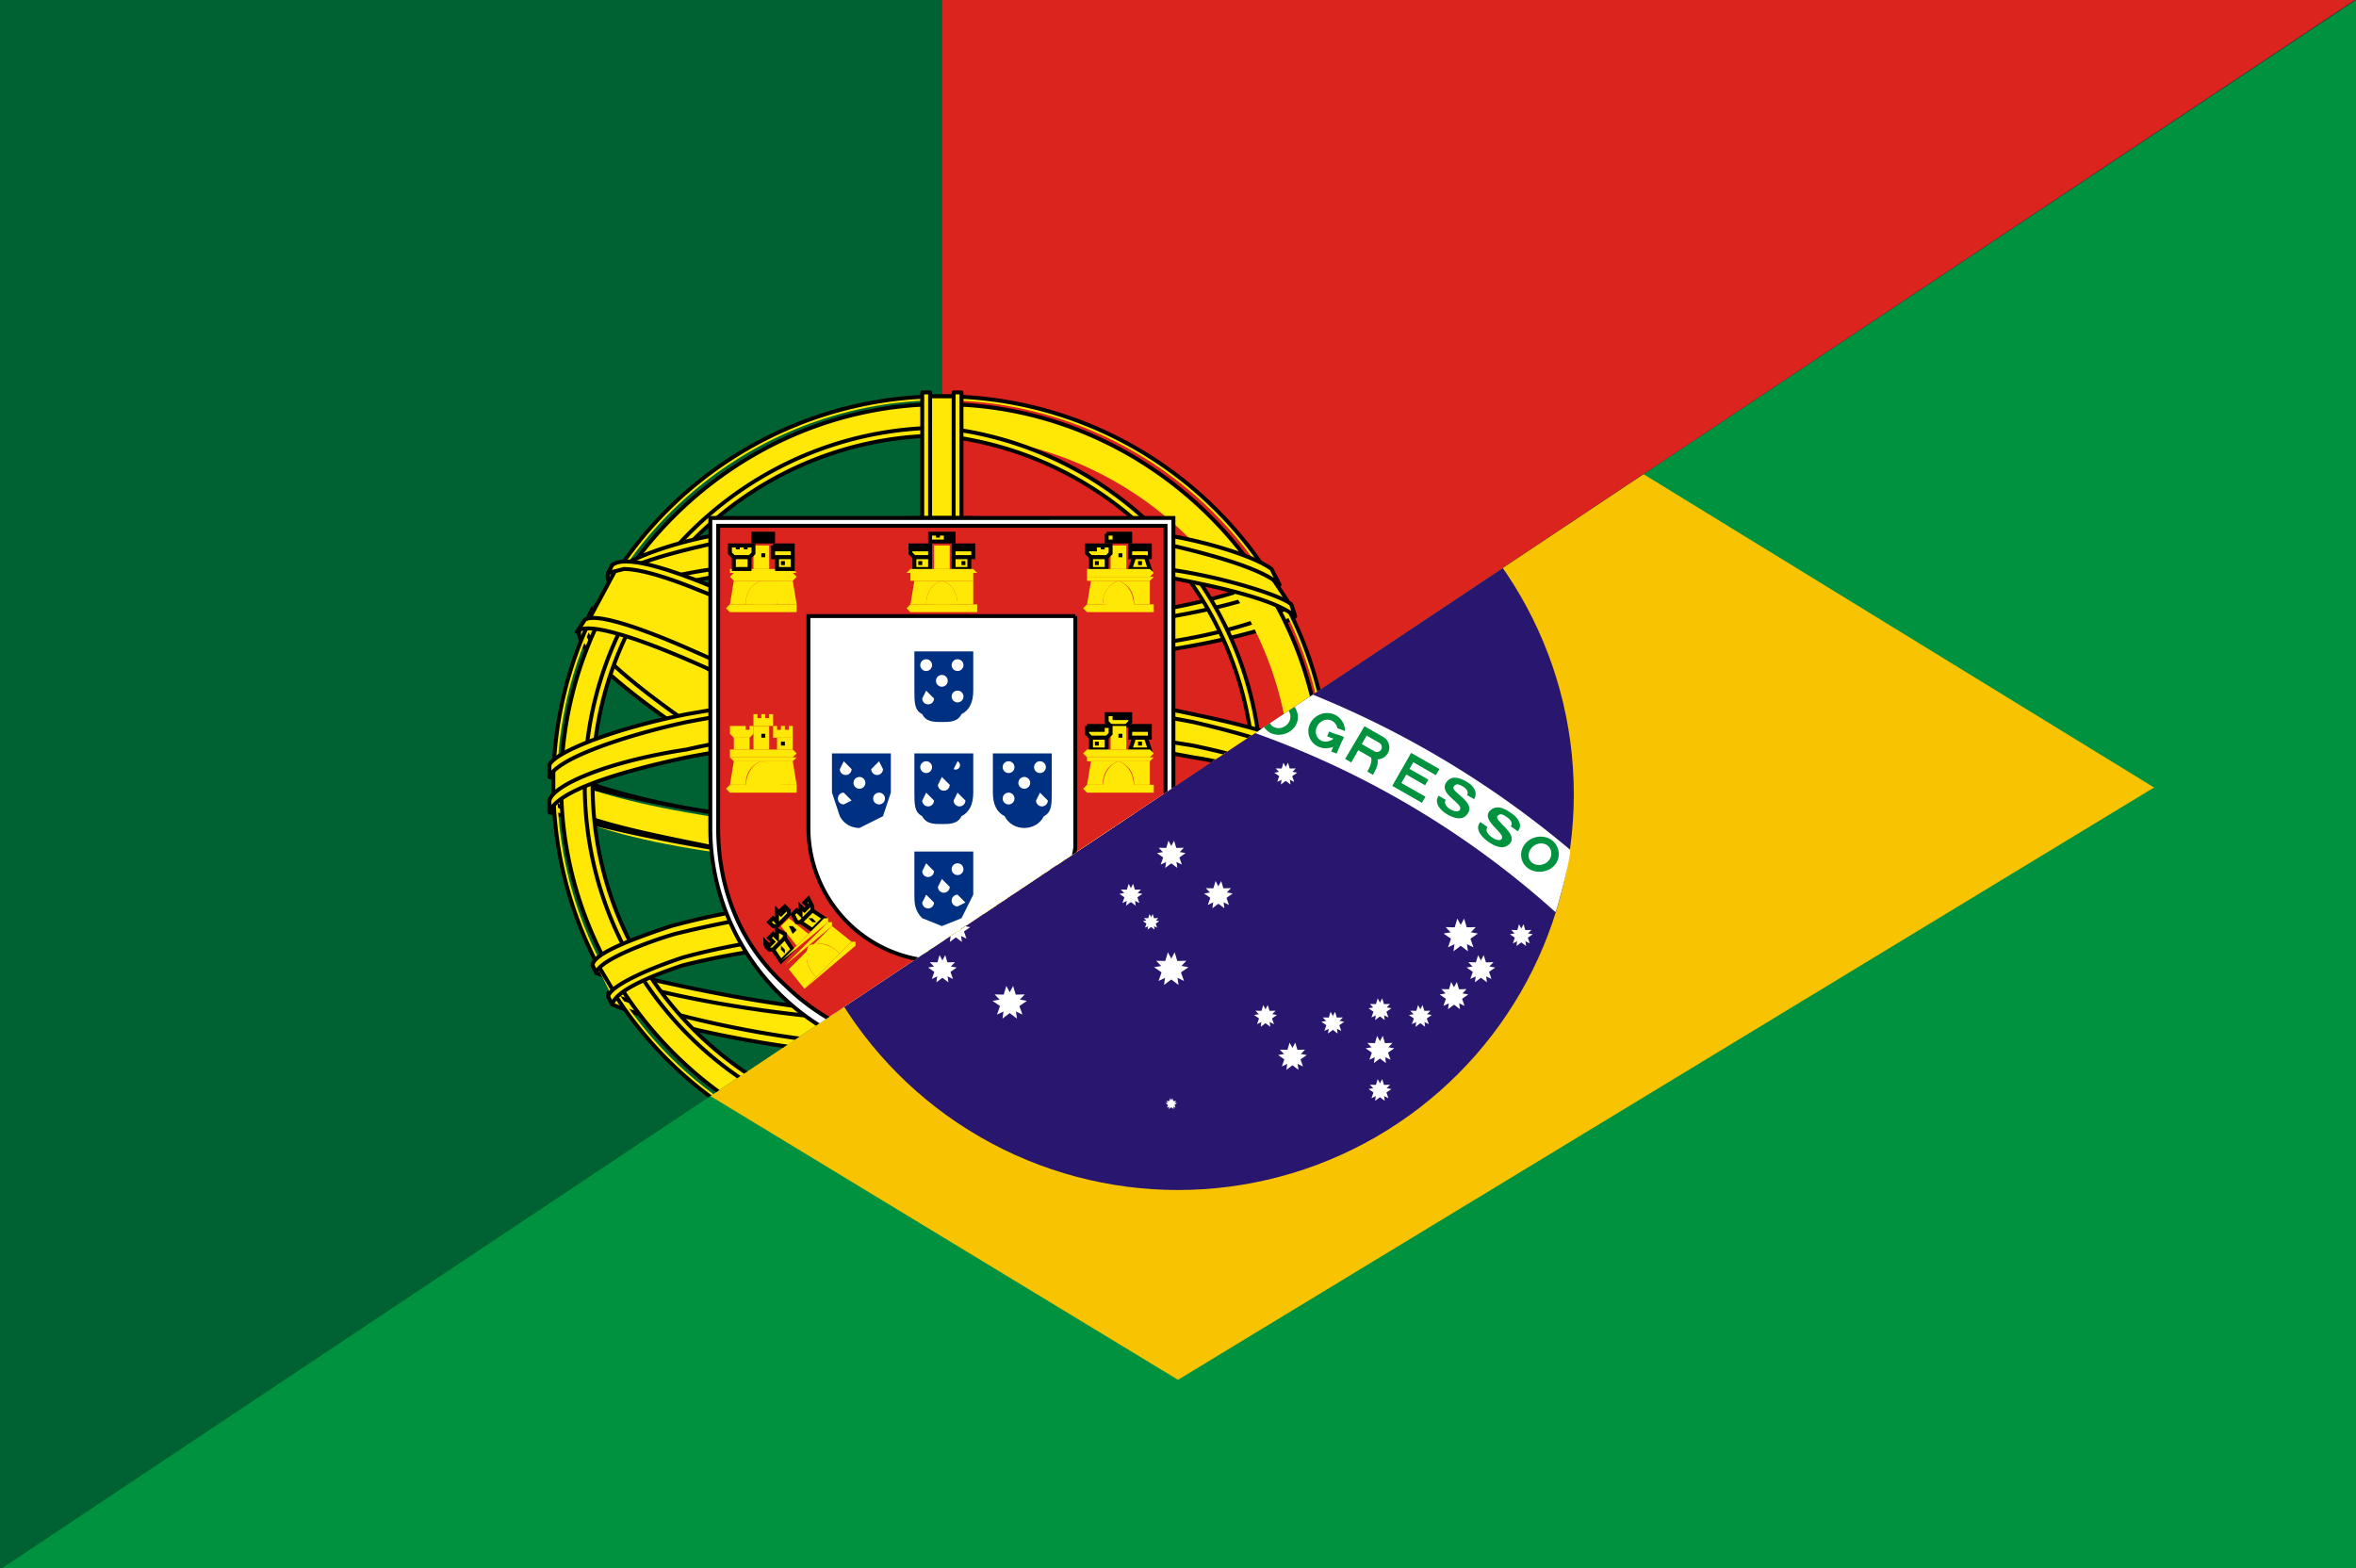 <svg xmlns="http://www.w3.org/2000/svg" xmlns:xlink="http://www.w3.org/1999/xlink" width="350" height="233"><rect width="100%" height="100%" fill="#333333" stroke="none"/><style><![CDATA[.B{fill-rule:evenodd}.C{fill:#ffe805}.D{fill:none}.E{stroke:#000}.F{stroke-linejoin:round}.G{fill:#fff}.H{stroke-linecap:round}.I{fill:#003082}]]></style><defs><use height="2940" width="4200" transform="scale(10.5)" xlink:href="#F" id="A"/><use height="2940" width="4200" transform="scale(15)" xlink:href="#F" id="B"/><use height="2940" width="4200" transform="scale(21)" xlink:href="#F" id="C"/><use height="2940" width="4200" transform="scale(26.25)" xlink:href="#F" id="D"/><use height="2940" width="4200" transform="scale(31.5)" xlink:href="#F" id="E"/><g id="F"><g id="G"><path id="H" d="M-.2-1l-.3 1 1 .3L-.2-1z"/><use height="2940" width="4200" transform="scale(-1 1)" xlink:href="#H"/></g><use height="2940" width="4200" transform="rotate(72)" xlink:href="#G"/><use height="2940" width="4200" transform="rotate(288)" xlink:href="#G"/><use height="2940" width="4200" transform="rotate(144)" xlink:href="#G"/><use height="2940" width="4200" transform="rotate(216)" xlink:href="#G"/></g><path d="M-16-22c0 7 7 11 17 11s15-4 15-8c0-14-47-5-47-30 1-22 25-21 34-21s26 4 26 21H14c0-7-7-10-15-10s-14 1-14 9c0 11 47 4 47 28C32-3 14 0 0 0-11 0-32-4-31-22h15z" id="I"/><g id="J"><clipPath id="K"><path d="M-31 0v-70h63V0h-63zM0-47v12h32v-12H0z"/></clipPath><use height="2940" width="4200" clip-path="url(#K)" xlink:href="#R"/><path d="M5-35h27v10H5z"/><path d="M22-35h10V0H22z"/></g><path d="M-31 0h13v-26h28a22 22 0 0 0 0-44h-40l-1 70zm13-39H9a9 9 0 1 0 0-18h-27v18z" id="L" class="B"/><path d="M-26 0h52v-12h-40v-16h33v-12h-33v-11h39v-12h-51V0z" id="M"/><path d="M-31 0h12v-48L-5 0H6l14-48V0h12v-70H14L0-22-14-70h-17V0z" id="N"/><path d="M-31 0h63v-13h-51v-18h40v-12h-40v-14h48v-13h-60V0z" id="O"/><path d="M-31 0H2c16 0 30-13 30-30v-10c0-17-14-30-30-30h-33V0zm13-13H1c10 0 19-9 19-19v-6c0-10-9-19-19-19h-19v44z" id="P" class="B"/><g id="Q"><use height="2940" width="4200" xlink:href="#L"/><path d="M28 0c0-10 0-32-15-32H-6c22 0 22 22 22 32"/></g><path d="M0 0c17 0 32-16 32-35S17-70 0-70-31-54-31-35-17 0 0 0m0-13c10 0 19-10 19-22S10-57 0-57-18-47-18-35s8 22 18 22" id="R" class="B"/><clipPath id="S"><path d="M0 0h600L0 400V0z" class="G"/></clipPath><clipPath id="T"><path d="M194 251v233h-350l350-233z" class="G"/></clipPath><path id="U" d="M233 202c0 3 0 5 2 6 1 2 3 2 5 2s4 0 5-2c2-1 3-3 3-6v-10h-15v10"/><path id="V" d="M187 148l-1 6h4c0-5 4-6 4-6s4 1 4 6h5l-1-6h-15"/><path id="W" d="M186 154h17v2h-17l-1-1 1-1"/><path id="X" d="M197 139h1v1h1v-1h1v1h1v-1h1v3h-5v-3"/><path id="Y" d="M243 139h1v1h1v-1h1v1h1v-1h1v3h-5v-3z"/><path id="Z" d="M233 148l-1 6h4c0-5 4-6 4-6s4 1 4 6h4v-6h-15"/><path id="a" d="M285 141h1v1h-1v-1m5 2h1v1h-1v-1m-11 0h1v1h-1v-1"/><path id="b" d="M277 185h1v1h1v-1h1v1h1v-1h2v2l-1 1h-4l-1-1v-2"/><path id="c" d="M195 241v-1l1 1 1-1-1-1 1-1 1 1v-2l2 1v1l-3 3h-1l-1-1"/></defs><g transform="translate(156 -251)" clip-path="url(#T)"><path fill="#00923f" d="M-156 251h350v233h-350z"/><path d="M-126 368l145 88 145-88-145-89-145 89z" fill="#f8c300"/><g transform="matrix(.08 0 0 .08 19 369)"><circle r="735" fill="#28166f"/><path clip-path="url(#clipcircle)" d="M-675-292l255-23A1777 1777 0 0 1 728 103c3 9-23 108-27 116A1674 1674 0 0 0-711-185l24-78" class="G"/></g><g fill="#00923f"><use xlink:href="#R" transform="matrix(.08 -.01 .01 .08 -34 352)" width="4200" height="2940"/><use xlink:href="#Q" transform="matrix(.08 -.01 .01 .08 -27 351)" width="4200" height="2940"/><use xlink:href="#P" transform="matrix(.08 0 0 .08 -19 351)" width="4200" height="2940"/><use xlink:href="#O" transform="matrix(.08 0 0 .08 -12 351)" width="4200" height="2940"/><use xlink:href="#N" transform="matrix(.08 .01 -.01 .08 -5 352)" width="4200" height="2940"/><use height="2940" width="4200" transform="matrix(.08 .01 -.01 .08 7 353)" xlink:href="#M"/><use xlink:href="#L" transform="matrix(.08 .02 -.02 .08 19 355)" width="4200" height="2940"/><use xlink:href="#Q" transform="matrix(.08 .02 -.03 .08 26 357)" width="4200" height="2940"/><use xlink:href="#R" transform="matrix(.08 .03 -.03 .07 33 360)" width="4200" height="2940"/><use xlink:href="#J" transform="matrix(.08 .03 -.03 .07 40 362)" width="4200" height="2940"/><use xlink:href="#Q" transform="matrix(.07 .04 -.04 .07 46 365)" width="4200" height="2940"/><use xlink:href="#O" transform="matrix(.07 .04 -.04 .07 53 369)" width="4200" height="2940"/><use xlink:href="#I" transform="matrix(.07 .04 -.04 .07 59 372)" width="4200" height="2940"/><use xlink:href="#I" transform="matrix(.07 .05 -.05 .06 65 376)" width="4200" height="2940"/><use xlink:href="#R" transform="matrix(.07 .05 -.05 .06 71 380)" width="4200" height="2940"/></g><g class="G"><use height="2940" width="4200" transform="matrix(.08 0 0 .08 -32 359)" xlink:href="#E"/><use xlink:href="#E" transform="matrix(.08 0 0 .08 -26 383)" width="4200" height="2940"/><use xlink:href="#C" transform="matrix(.08 0 0 .08 -34 388)" width="4200" height="2940"/><use xlink:href="#B" transform="matrix(.08 0 0 .08 -20 380)" width="4200" height="2940"/><use xlink:href="#D" transform="matrix(.08 0 0 .08 -14 389)" width="4200" height="2940"/><use xlink:href="#D" transform="matrix(.08 0 0 .08 -16 395)" width="4200" height="2940"/><use height="2940" width="4200" transform="matrix(.08 0 0 .08 37 351)" xlink:href="#E"/><use xlink:href="#E" transform="matrix(.08 0 0 .08 61 390)" width="4200" height="2940"/><use xlink:href="#C" transform="matrix(.08 0 0 .08 70 390)" width="4200" height="2940"/><use xlink:href="#D" transform="matrix(.08 0 0 .08 64 395)" width="4200" height="2940"/><use xlink:href="#D" transform="matrix(.08 0 0 .08 49 407)" width="4200" height="2940"/><use xlink:href="#C" transform="matrix(.08 0 0 .08 49 413)" width="4200" height="2940"/><use xlink:href="#C" transform="matrix(.08 0 0 .08 55 402)" width="4200" height="2940"/><use xlink:href="#D" transform="matrix(.08 0 0 .08 60 399)" width="4200" height="2940"/><use xlink:href="#C" transform="matrix(.08 0 0 .08 49 401)" width="4200" height="2940"/><use xlink:href="#D" transform="matrix(.08 0 0 .08 -5 371)" width="4200" height="2940"/><use xlink:href="#C" transform="matrix(.08 0 0 .08 35 366)" width="4200" height="2940"/><use xlink:href="#E" transform="matrix(.08 0 0 .08 18 395)" width="4200" height="2940"/><use xlink:href="#D" transform="matrix(.08 0 0 .08 25 384)" width="4200" height="2940"/><use xlink:href="#D" transform="matrix(.08 0 0 .08 18 378)" width="4200" height="2940"/><use xlink:href="#C" transform="matrix(.08 0 0 .08 12 384)" width="4200" height="2940"/><use xlink:href="#B" transform="matrix(.08 0 0 .08 15 388)" width="4200" height="2940"/><use xlink:href="#D" transform="matrix(.08 0 0 .08 36 408)" width="4200" height="2940"/><use xlink:href="#C" transform="matrix(.08 0 0 .08 42 403)" width="4200" height="2940"/><use xlink:href="#C" transform="matrix(.08 0 0 .08 32 402)" width="4200" height="2940"/><use height="2940" width="4200" transform="matrix(.08 0 0 .08 -6 400)" xlink:href="#E"/><use height="2940" width="4200" transform="matrix(.08 0 0 .08 18 415)" xlink:href="#A"/></g></g><g clip-path="url(#S)" transform="scale(.583)"><g class="B"><path d="M240 400h360V0H240v400z" fill="#dc241f"/><path d="M0 400h240V0H0v400z" fill="#006233"/><g class="C"><path d="M318 262c-30-1-169-87-169-101l7-13c14 20 156 104 169 101l-7 13"/><path d="M155 146c-3 8 36 32 82 60 47 29 88 46 91 44l1-3-4 1c-13-4-46-19-87-44a389 389 0 0 1-82-60l-1 2zm164 116l-3 1c-12-1-46-18-86-42-48-28-87-54-82-61l1-2c-4 12 77 58 82 61 46 29 86 46 89 41l-1 2"/></g></g><path d="M155 146c-3 8 36 32 82 60 47 29 88 46 91 44l1-3-4 1c-13-4-46-19-87-44a390 390 0 0 1-82-60l-1 2zm164 116l-3 1c-12-1-46-18-86-42-48-28-87-54-82-61l1-2c-4 12 77 58 82 61 46 29 86 46 89 41l-1 2z" class="D E F"/><g class="B C"><path d="M240 169c30 0 68-4 89-12l-4-8c-13 7-51 12-85 12-41 0-70-4-84-13l-4 8c26 11 53 13 88 13"/><path d="M330 157c0 1-14 6-35 9a366 366 0 0 1-108 1c-21-3-32-8-37-10l1-2c12 5 24 8 37 10a386 386 0 0 0 107-1c21-3 32-8 34-10l1 3zm-4-8c-2 2-13 6-33 9a364 364 0 0 1-103 1c-21-3-31-8-35-9l1-2c3 1 13 6 34 8a362 362 0 0 0 102 0c20-3 31-8 33-9l1 2"/></g><path d="M330 157c0 1-14 6-35 9a366 366 0 0 1-108 1c-21-3-32-8-37-10l1-2c12 5 24 8 37 10a386 386 0 0 0 107-1c21-3 32-8 34-10l1 3zm-4-8c-2 2-13 6-33 9a364 364 0 0 1-103 1c-21-3-31-8-35-9l1-2c3 1 13 6 34 8a361 361 0 0 0 102 0c20-3 31-8 33-9l1 2z" class="D E F"/><g class="B C"><path d="M141 206c18 10 60 15 99 15 35 0 82-5 99-15v-10c-6 9-55 17-100 17-44-1-85-8-98-16v9"/><path d="M340 204v3c-2 3-19 7-39 11a407 407 0 0 1-161-11v-3c9 6 33 10 42 12a382 382 0 0 0 158-12zm0-8v2c-2 3-19 8-39 11a407 407 0 0 1-161-11v-3c9 6 33 11 42 12a382 382 0 0 0 158-11"/></g><path d="M340 204v3c-2 3-19 7-39 11a407 407 0 0 1-161-11v-3c9 6 33 10 42 12a382 382 0 0 0 158-12zm0-8v2c-2 3-19 8-39 11a407 407 0 0 1-161-11v-3c9 6 33 11 42 12a382 382 0 0 0 158-11z" class="D E F"/><g class="B C"><path d="M240 260c-43 0-80-11-87-13l5 9c14 5 50 14 82 13 33-1 61-3 81-13l6-9c-14 6-60 13-87 13"/><path d="M323 254l-2 4a228 228 0 0 1-81 12c-38-1-69-8-84-14l-1-2v-1l2 1a269 269 0 0 0 166 0zm5-9v1l-2 3c-5 2-18 6-38 8-13 2-22 4-48 4-49-1-80-10-88-13l-1-2c28 7 57 13 89 13 24 0 34-2 47-4 24-3 35-7 39-8v-1l2-1"/></g><path d="M323 254l-2 4a228 228 0 0 1-81 12c-38-1-69-8-84-14l-1-2v-1l2 1a269 269 0 0 0 166 0zm5-9v1l-2 3c-5 2-18 6-38 8-13 2-22 4-48 4-49-1-80-10-88-13l-1-2c28 7 57 13 89 13 24 0 34-2 47-4 24-3 35-7 39-8v-1l2-1z" class="D E F"/><path d="M240 111a89 89 0 1 1 0 178 89 89 0 0 1 0-178zm0-9a98 98 0 0 1 0 196 98 98 0 0 1 0-196m0-1a99 99 0 0 1 0 198 99 99 0 0 1 0-198zm0 2a98 98 0 0 1 97 97 98 98 0 0 1-97 97 98 98 0 0 1-97-97 98 98 0 0 1 97-97" class="B C"/><path d="M240 101a99 99 0 0 1 0 198 99 99 0 0 1 0-198zm0 2c53 0 97 44 97 97s-44 97-97 97-97-44-97-97 44-97 97-97z" class="D E F"/><path d="M240 109a91 91 0 0 1 0 181c-50 1-91-40-91-90s41-91 91-91zm0 2a89 89 0 0 1 0 177c-49 1-89-39-89-88s40-89 89-89" class="B C"/><path d="M240 109a91 91 0 0 1 0 181c-50 1-91-40-91-90s41-91 91-91zm0 2a89 89 0 0 1 0 177c-49 1-89-39-89-88s40-89 89-89z" class="D E F"/><path d="M236 300h9V101h-9v199z" class="B C"/><path d="M237 101h6m-6 199h6" class="D E F H"/><path d="M243 100h2v201h-2V100zm-8 0h2v201h-2V100" class="B C"/><path d="M243 100h2v201h-2V100zm-8 0h2v201h-2V100z" class="D E F"/><path d="M141 196c12-12 58-19 98-19 41 0 89 9 100 19v8c-9-8-46-18-100-18-53 0-91 10-98 18v-8" class="B C"/><path d="M141 196v8m198-7v7" class="D E F H"/><path d="M240 185c23 0 46 2 64 5 19 4 32 9 36 14v3c-5-7-23-12-36-14a341 341 0 0 0-129 0c-14 3-33 8-35 14v-3c1-4 15-10 35-13 17-4 40-6 65-6zm0-9c23 0 46 2 64 6 19 4 32 8 36 14v2c-5-6-23-11-36-14a341 341 0 0 0-129 0c-14 3-33 9-35 14v-3c1-3 15-9 35-13 17-3 40-6 65-6" class="B C"/><path d="M240 185c23 0 46 2 64 5 19 4 32 9 36 14v3c-5-7-23-12-36-14a341 341 0 0 0-129 0c-14 3-33 8-35 14v-3c1-4 15-10 35-13 17-4 40-6 65-6zm0-9c23 0 46 2 64 6 19 4 32 8 36 14v2c-5-6-23-11-36-14a341 341 0 0 0-129 0c-14 3-33 9-35 14v-3c1-3 15-9 35-13 17-3 40-6 65-6z" class="D E F"/><path d="M239 133c37 0 69 5 84 13l6 9c-13-7-48-14-89-13-34 0-70 4-89 13l7-10c15-8 50-12 81-12" class="B C"/><path d="M324 147l4 6" class="D E F H"/><path d="M240 141c21 0 41 1 57 4 15 2 30 7 32 9l1 3c-5-4-17-7-33-10s-36-4-57-4c-24 0-42 1-58 4-17 3-28 7-31 10l1-3c6-3 15-7 30-9 16-3 35-4 58-4zm0-9c20 0 40 1 55 4 13 2 25 6 29 9l2 4c-4-4-18-8-32-11a353 353 0 0 0-110 0c-14 3-24 6-27 9l2-3c5-3 14-6 25-8 15-3 35-4 56-4" class="B C"/><path d="M240 141c21 0 41 1 57 4 15 2 30 7 32 9l1 3c-5-4-17-7-33-10s-36-4-57-4c-24 0-42 1-58 4-17 3-28 7-31 10l1-3c6-3 15-7 30-9 16-3 35-4 58-4zm0-9c20 0 40 1 55 4 13 2 25 6 29 9l2 4c-4-4-18-8-32-11a353 353 0 0 0-110 0c-14 3-24 6-27 9l2-3c5-3 14-6 25-8 15-3 35-4 56-4z" class="D E F"/><path d="M289 241c-18-3-36-4-49-3-61 0-81 12-84 16l-4-8c15-11 49-17 88-17 21 1 38 2 53 5l-4 7" class="B C"/><path d="M153 247l3 5" class="D E F H"/><path d="M240 236c17 1 33 1 50 4l-2 3c-15-3-31-4-48-4-23 0-46 2-66 7-6 2-17 6-18 10l-1-2c0-2 7-6 19-10 22-6 44-7 66-8zm0-8c18 0 36 1 54 5l-1 2a280 280 0 0 0-121 3c-7 2-20 7-20 10l-1-2c0-3 11-7 20-10 22-6 46-8 69-8" class="B C"/><path d="M240 236c17 1 33 1 50 4l-2 3c-15-3-31-4-48-4-23 0-46 2-66 7-6 2-17 6-18 10l-1-2c0-2 7-6 19-10 22-6 44-7 66-8zm0-8c18 0 36 1 54 5l-1 2a280 280 0 0 0-121 3c-7 2-20 7-20 10l-1-2c0-3 11-7 20-10 22-6 46-8 69-8z" class="D E F"/><path d="M222 234v-1h2v1l-1 1h-1v-1zm0 0l1 1v-1h1l-1-1h-1v1zm3 0v-1h1l-1 1v-1 1zm2 0h-1v-1h1v1h-1 1zm-1 0h1v-1h-1v1zm1 0l1 1v-1h-1v-1h2l-1 1v1h-1v-1zm1 0v-1 1zm1 0v-1h2l-1 1v-1 1h-1l1-1h-1v1zm3 0h-1v-1h1v1h-1 1zm-1-1zm1 1v-1h1v1-1l-1 1zm2 0v-2 2zm0-1h2l-1 1h-1v-1zm1 0zm2 1h1-2v-1h1v1zm0-1zm1 1v-2 2m1-2zm-1 2l1-1v1h-1m1 0v-1h2v1h-1l1-1h-1v1-1h-1v1zm2 0v-1 1m0 0l1-1a1 1 0 0 1 1 0v1h-1v-1 1h-1m3 0h-1v-1a1 1 0 0 1 1 0v1zm0-1h-1v1h1v-1m1 1h-1v-1h1v-1h1l-1 2zm0-1zm1 0h1v1h-1v-1zm0 0v1l1-1h-1zm2 1v-1 1zm2 0h-1v-1h1v1l-1-1v1h1zm-1-1zm1 1h1l-1-1a1 1 0 0 1 1 0h-1 1v1h-1zm1 1v-2h1v1h-1v1zm0-1h1v-1l-1 1zm3 0h-1v-1h1v1h-1 1zm-1-1zm1 0v-1h1l-1 1m0 1v-1 1zm1 0v-1 1zm1 0h-1 1v-1h-1 1v1zm0 0h-1 1zm1 0l1-1v1h-1zm0 0h1v-1l-1 1zm2 1l1-2 1 1h-1v1l-1-1v1zm1-1v-1 1zm1 1v-2h1l-1 1c0-1 0 0 0 0v1zm1-1v-1l1 1a1 1 0 0 1-1 1v-1zm0 0zm0 1h1v-2 2h-1zm2-1h1l-1 1h-1v-1h1v-1l1 1h-1zm2 0v1h-1v-1 1h1v-1zm0 1v-2h1v1h-1v1zm1-1h1v1a1 1 0 0 1-1 0v-1zm0 0v1l1-1h-1zm3 1h-1v-1h1v-1 2zm-1 0h1v-1h-1v1zm2 0h-1v-1h1v1h-1 1zm-1 0h1v-1l-1 1zm4 0l-1 1h-1v-1l1-1a1 1 0 0 0-1 1h2zm0 0l1-1v2a1 1 0 0 1-1 0v-1zm0 0v1h1v-1h-1zm1 1l1-2-1 2m2 0h-1v-1 1h1v-1 1zm0 0v-1h2v1-1h-1v1-1h-1v1zm2 0l1-1v2l-1-1m0 0h1v-1l-1 1zm2 1l-1-1h2l-1-1h1v2h-1zm0-1c0 1 0 0 0 0m1 1v-1a1 1 0 0 1 1 0v1-1h-1v1zm1-1h1v1h-1v-1zm0 0v1h1v-1h-1" class="B"/><path d="M294 233l-5 9" stroke="#dc241f" class="D F H"/><path d="M157 145c30-1 171 85 171 101l-8 14c-4-19-147-103-170-101l7-14" class="B C"/><path d="M328 247l-8 12M157 145l-7 13" class="D E F H"/><path d="M149 158c5-4 47 15 90 41 44 26 85 56 81 62l-1 2h-1v-3c-2-6-31-29-80-59-47-28-87-45-91-40l2-3zm180 89c4-7-35-36-83-64s-84-44-90-39l-1 2c0 1 0 0 0 0l4-1c11 0 43 15 87 40 19 12 82 52 82 63l-1 2 2-3" class="B C"/><path d="M149 158c5-4 47 15 90 41 44 26 85 56 81 62l-1 2h-1v-3c-2-6-31-29-80-59-47-28-87-45-91-40l2-3zm180 89c4-7-35-36-83-64s-84-44-90-39l-1 2c0 1 0 0 0 0l4-1c11 0 43 15 87 40 19 12 82 52 82 63l-1 2 2-3z" class="D E F"/><path d="M181 211a59 59 0 1 0 119 0h-1v-79H181v79" class="B G"/><path d="M181 211a59 59 0 1 0 119 0h-1v-79H181v79z" class="D E"/><path d="M183 211c0 16 6 30 17 40a57 57 0 0 0 97-40v-77H183v77m91-54v59c-1 7-5 14-10 19-6 7-15 10-24 10a34 34 0 0 1-34-34v-54h68" fill="#dc241f" class="B"/><path d="M183 211c0 16 6 30 17 40a57 57 0 0 0 97-40v-77H183v77m91-54v59c-1 7-5 14-10 19-6 7-15 10-24 10a34 34 0 0 1-34-34v-54h68z" class="D E"/><g class="B"><use xlink:href="#U" class="I"/><path d="M244 194l-1 2a1 1 0 1 0 1-2m-4 4l-1 2a1 1 0 0 0 3 0l-2-2m4 4l-1 2a1 1 0 0 0 3 0l-2-2m-8 0l-1 2a1 1 0 0 0 3 0l-2-2m0-8a1 1 0 1 0 0 3 1 1 0 0 0 0-3" class="G"/><path d="M233 228c0 2 0 4 2 6l5 2 5-2 3-6v-11h-15v11" class="I"/><path d="M244 220a1 1 0 1 0 0 3 1 1 0 0 0 0-3m-4 4l-1 2a1 1 0 0 0 3 0l-2-2m4 4a1 1 0 0 0 0 3l2-1-2-2m-8 0l-1 2a1 1 0 0 0 3 0l-2-2m0-8l-1 2a1 1 0 0 0 3 0l-2-2" class="G"/><path d="M212 202l2 6c1 2 3 3 5 3l6-3 2-6v-10h-15v10" class="I"/><path d="M224 194l-2 2a1 1 0 0 0 3 0l-1-2m-5 4a1 1 0 0 0 0 3 1 1 0 0 0 0-3m5 4a1 1 0 1 0 0 3 1 1 0 0 0 0-3m-9 0a1 1 0 0 0 0 3l2-1-2-2m0-8l-1 2a1 1 0 0 0 3 0l-2-2" class="G"/><path d="M253 202c0 3 1 5 3 6 1 2 3 3 5 3s4-1 5-3c2-1 2-3 2-6v-10h-15v10" class="I"/><path d="M265 194a1 1 0 0 0 0 3 1 1 0 0 0 0-3m-4 4a1 1 0 1 0 0 3 1 1 0 0 0 0-3m4 4l-1 2a1 1 0 0 0 3 0l-2-2m-8 0a1 1 0 1 0 0 3 1 1 0 0 0 0-3m0-8a1 1 0 0 0 0 3 1 1 0 0 0 0-3" class="G"/><use xlink:href="#U" y="-26" class="I"/><path d="M244 168a1 1 0 0 0 0 3 1 1 0 0 0 0-3m-4 4a1 1 0 1 0 0 3 1 1 0 0 0 0-3m4 4a1 1 0 0 0 0 3 1 1 0 0 0 0-3m-8 0l-1 2a1 1 0 0 0 3 0l-2-2m0-8a1 1 0 0 0 0 3 1 1 0 0 0 0-3" class="G"/><g class="C"><path d="M190 154c0-5 4-6 4-6s5 1 4 6h-8"/><use xlink:href="#V"/><use xlink:href="#W"/><path d="M192 154c0-3 2-4 2-4s3 1 3 4h-5m-6-9h16l1 1h-17v-1"/><path d="M187 146h15l1 1-1 1h-15l-1-1 1-1m5-10h1v1h1v-1h1v1h1v-1h1v2h-5v-2"/></g></g><path d="M192 136h1v1h1v-1h1v1h1v-1h1v2h-5v-2z" class="D E"/><g class="B C"><path d="M196 139v6h-4v-6h4"/><use xlink:href="#X"/></g><use xlink:href="#X" class="D E"/><path d="M202 142v3h-4v-3h4" class="B C"/><path d="M202 142v3h-4v-3h4" class="D E"/><path d="M186 139h2v1-1h2v1-1h2v2l-1 1h-4l-1-1v-2" class="B C"/><path d="M186 139h2v1-1h2v1-1h2v2l-1 1h-4l-1-1v-2z" class="D E"/><path d="M191 142v3h-4v-3h4" class="B C"/><path d="M191 142v3h-4v-3h4z" class="D E"/><g class="B"><path d="M194 141h1v1h-1v-1m5 2h1v1h-1v-1m-10 0c0-1 0-1 0 0v1-1"/><path d="M237 136h2v1-1h2v1h1v-1h1v2h-6v-2" class="C"/></g><path d="M237 136h2v1-1h2v1h1v-1h1v2h-6v-2z" class="D E"/><g class="B C"><path d="M242 139v6h-4v-6h4"/><use xlink:href="#X" x="46"/></g><use xlink:href="#Y" class="D E"/><path d="M247 142v3h-4v-3h4" class="B C"/><path d="M247 142v3h-4v-3h4z" class="D E"/><path d="M232 139h1v1h1v-1h1v1h1v-1h1v3h-4l-1-1v-2" class="B C"/><path d="M232 139h1v1h1v-1h1v1h1v-1h1v3h-4l-1-1v-2z" class="D E"/><path d="M237 142v3h-4v-3h4" class="B C"/><path d="M237 142v3h-4v-3h4" class="D E"/><g class="B"><g class="C"><path d="M236 154c0-5 4-6 4-6s4 1 4 6h-8"/><use xlink:href="#Z"/><use xlink:href="#W" x="46"/><path d="M238 154c0-3 2-4 2-4s2 1 2 4h-4m-6-9h16l1 1h-18l1-1"/><path d="M232 146h16v2h-16v-2"/></g><path d="M240 141c0-1 0-1 0 0v1-1m5 2h1v1h-1v-1m-11 0h1v1h-1v-1"/><path d="M282 136h2v1h1v-1h1v1h1v-1h1v2h-6v-2" class="C"/></g><path d="M282 136h2v1h1v-1h1v1h1v-1h1v2h-6v-2" class="D E"/><g class="B C"><path d="M287 139v6h-4v-6h4"/><use xlink:href="#X" x="91"/></g><use xlink:href="#Y" x="45" class="D E"/><path d="M292 142l1 3h-5l1-3h3" class="B C"/><path d="M292 142l1 3h-5l1-3h3" class="D E"/><path d="M277 139h1v1h1v-1h2v1-1h2v2l-1 1h-4l-1-1v-2" class="B C"/><path d="M277 139h1v1h1v-1h2v1-1h2v2l-1 1h-4l-1-1v-2z" class="D E"/><path d="M282 142v3h-4v-3h4" class="B C"/><path d="M282 142v3h-4v-3h4" class="D E"/><g class="B"><g class="C"><path d="M281 154c0-5 4-6 4-6s4 1 4 7l-8-1"/><use xlink:href="#Z" x="45"/><use xlink:href="#W" x="91"/><path d="M283 154c0-3 2-4 2-4s3 1 3 4h-5m-6-9h16l1 1-1 1h-16v-2"/><path d="M277 147h17l-1 1h-16v-1"/></g><use xlink:href="#a"/><g class="C"><use xlink:href="#X" x="-5" y="43"/><path d="M196 185v6h-4v-6h4"/><use xlink:href="#X" y="46"/><path d="M202 188v3h-4v-3h4m-16-3h2v1-1h2v1h1v-1h1v2l-1 1h-4l-1-1v-2"/><path d="M191 188v3h-4v-3h4m-1 13c0-6 4-7 4-7s5 1 5 7h-9"/><use xlink:href="#V" y="46"/><use xlink:href="#W" y="46"/><path d="M192 200c0-3 2-4 2-4s3 1 3 4h-5m-6-9h16l1 1-1 1h-16v-2"/><path d="M187 193h16l-1 1h-15l-1-1h1"/></g><path d="M194 187h1v1h-1v-1m5 2h1v1h-1v-1m-10 0v1-1"/><path d="M280 231l1 1-1 1h2v2l1-1 1 1-2 1c0 1 0 1 0 0l-4-3v-1l2-1" class="C"/></g><path d="M280 231l1 1-1 1h2v2l1-1 1 1-2 1c0 1 0 1 0 0l-4-3v-1l2-1z" class="D E"/><path d="M281 236l-4 5-3-3 5-4 2 2" class="B C"/><path d="M281 236l-4 5-3-3 5-4 2 2" class="D E"/><path d="M281 237l1 1v1h2l-1 1 1 1v-1l1 1-1 1h-1l-3-3v-1l1-1" class="B C"/><path d="M281 237l1 1v1h2l-1 1 1 1v-1l1 1-1 1h-1l-3-3v-1l1-1z" class="D E"/><path d="M283 242l-2 3-3-3 2-3 3 3" class="B C"/><path d="M283 242l-2 3-3-3 2-3 3 3" class="D E"/><path d="M274 230h1l-1 1 1 1v-1l1 1v1h2l-2 2-4-3v-1l2-1" class="B C"/><path d="M274 230h1l-1 1 1 1v-1l1 1v1h2l-2 2-4-3v-1l2-1z" class="D E"/><path d="M275 235l-2 2-3-3 3-2 2 3" class="B C"/><path d="M275 235l-2 2-3-3 3-2 2 3z" class="D E"/><g class="B C"><path d="M266 243c4-4 7-2 7-2s2 4-1 8l-6-6"/><path d="M268 236l-5 4 3 3c4-4 7-2 7-1 0 0 2 3-1 7l3 3 4-5-11-11m-5 4l12 13h-1l-12-12v-1h1"/></g><path d="M263 240l12 13h-1l-12-12v-1h1z" class="D E"/><g class="B"><path d="M267 244c3-2 5-1 5-1s1 2-1 4l-4-3m3-10l11 12h-1l-11-11v-1h1m-1 1l11 12h-1l-11-11v-1h1" class="C"/><path d="M278 236c1-1 1 0 1 1l-1 1-1-1 1-1m2 5l1 1-1 1-1-1 1-1m-7-7c0-1 1 0 0 0v1h-1l1-1"/><path d="M282 182h2v1h1v-1h1v1h1v-1h1v2l-1 1h-4l-1-1v-2" class="C"/></g><path d="M282 182h2v1h1v-1h1v1h1v-1h1v2l-1 1h-4l-1-1v-2z" class="D E"/><g class="B C"><path d="M287 185v6h-4v-6h4"/><use xlink:href="#X" x="91" y="46"/></g><use xlink:href="#Y" x="45" y="46" class="D E"/><path d="M292 188l1 3h-5l1-3h3" class="B C"/><path d="M292 188l1 3h-5l1-3h3z" class="D E"/><use xlink:href="#b" class="B C"/><use xlink:href="#b" class="D E"/><path d="M282 188v3h-4v-3h4" class="B C"/><path d="M282 188v3h-4v-3h4" class="D E"/><g class="B"><g class="C"><path d="M281 201c0-6 4-7 4-7s4 1 4 7h-8"/><use xlink:href="#Z" x="45" y="46"/><use xlink:href="#W" x="91" y="46"/><path d="M283 200c0-3 2-4 2-4s2 1 2 4h-4m-6-9h16l1 1-1 1h-16l-1-1 1-1"/><path d="M277 193h17l-1 1h-16v-1"/></g><use xlink:href="#a" y="46"/><path d="M196 235l1-1 1 1v-3l1 1 1-1h-1l1-1 1 1v1l-3 3h-1l-1-1" class="C"/></g><path d="M196 235l1-1 1 1v-3l1 1 1-1h-1l1-1 1 1v1l-3 3h-1l-1-1z" class="D E"/><path d="M201 234l5 4-3 3-4-5 2-2m1-1l1-1 1 1v-2l1 1 1-1-1-1 1-1 1 2v1l-3 3h-1l-1-2" class="B C"/><path d="M202 233l1-1 1 1v-2l1 1 1-1-1-1 1-1 1 2v1l-3 3h-1l-1-2z" class="D E"/><path d="M207 232l3 2-3 3-3-2 3-3" class="B C"/><path d="M207 232l3 2-3 3-3-2 3-3" class="D E"/><use xlink:href="#c" class="B C"/><use xlink:href="#c" class="D E"/><path d="M200 239l2 3-3 3-2-3 3-3" class="B C"/><path d="M200 239l2 3-3 3-2-3 3-3" class="D E"/><g class="B"><g class="C"><path d="M208 249c-4-4-2-8-2-8s4-2 8 2l-6 6"/><path d="M201 247l4 5 3-3c-4-4-2-7-1-8 0 0 3-2 7 2l3-3-5-4-11 11"/><path d="M205 252l12-12h1v1l-13 11m4-5c-2-2-1-4-1-4s2-1 5 1l-4 3m-10-2l11-11h1v1l-12 10m1 1l11-11h1v1l-12 10"/></g><path d="M201 236h1l1 1-1 1-1-2m5-2h1l1 1h-1l-1-1m-7 8v-1l1 1v1l-1-1"/></g></g></svg>